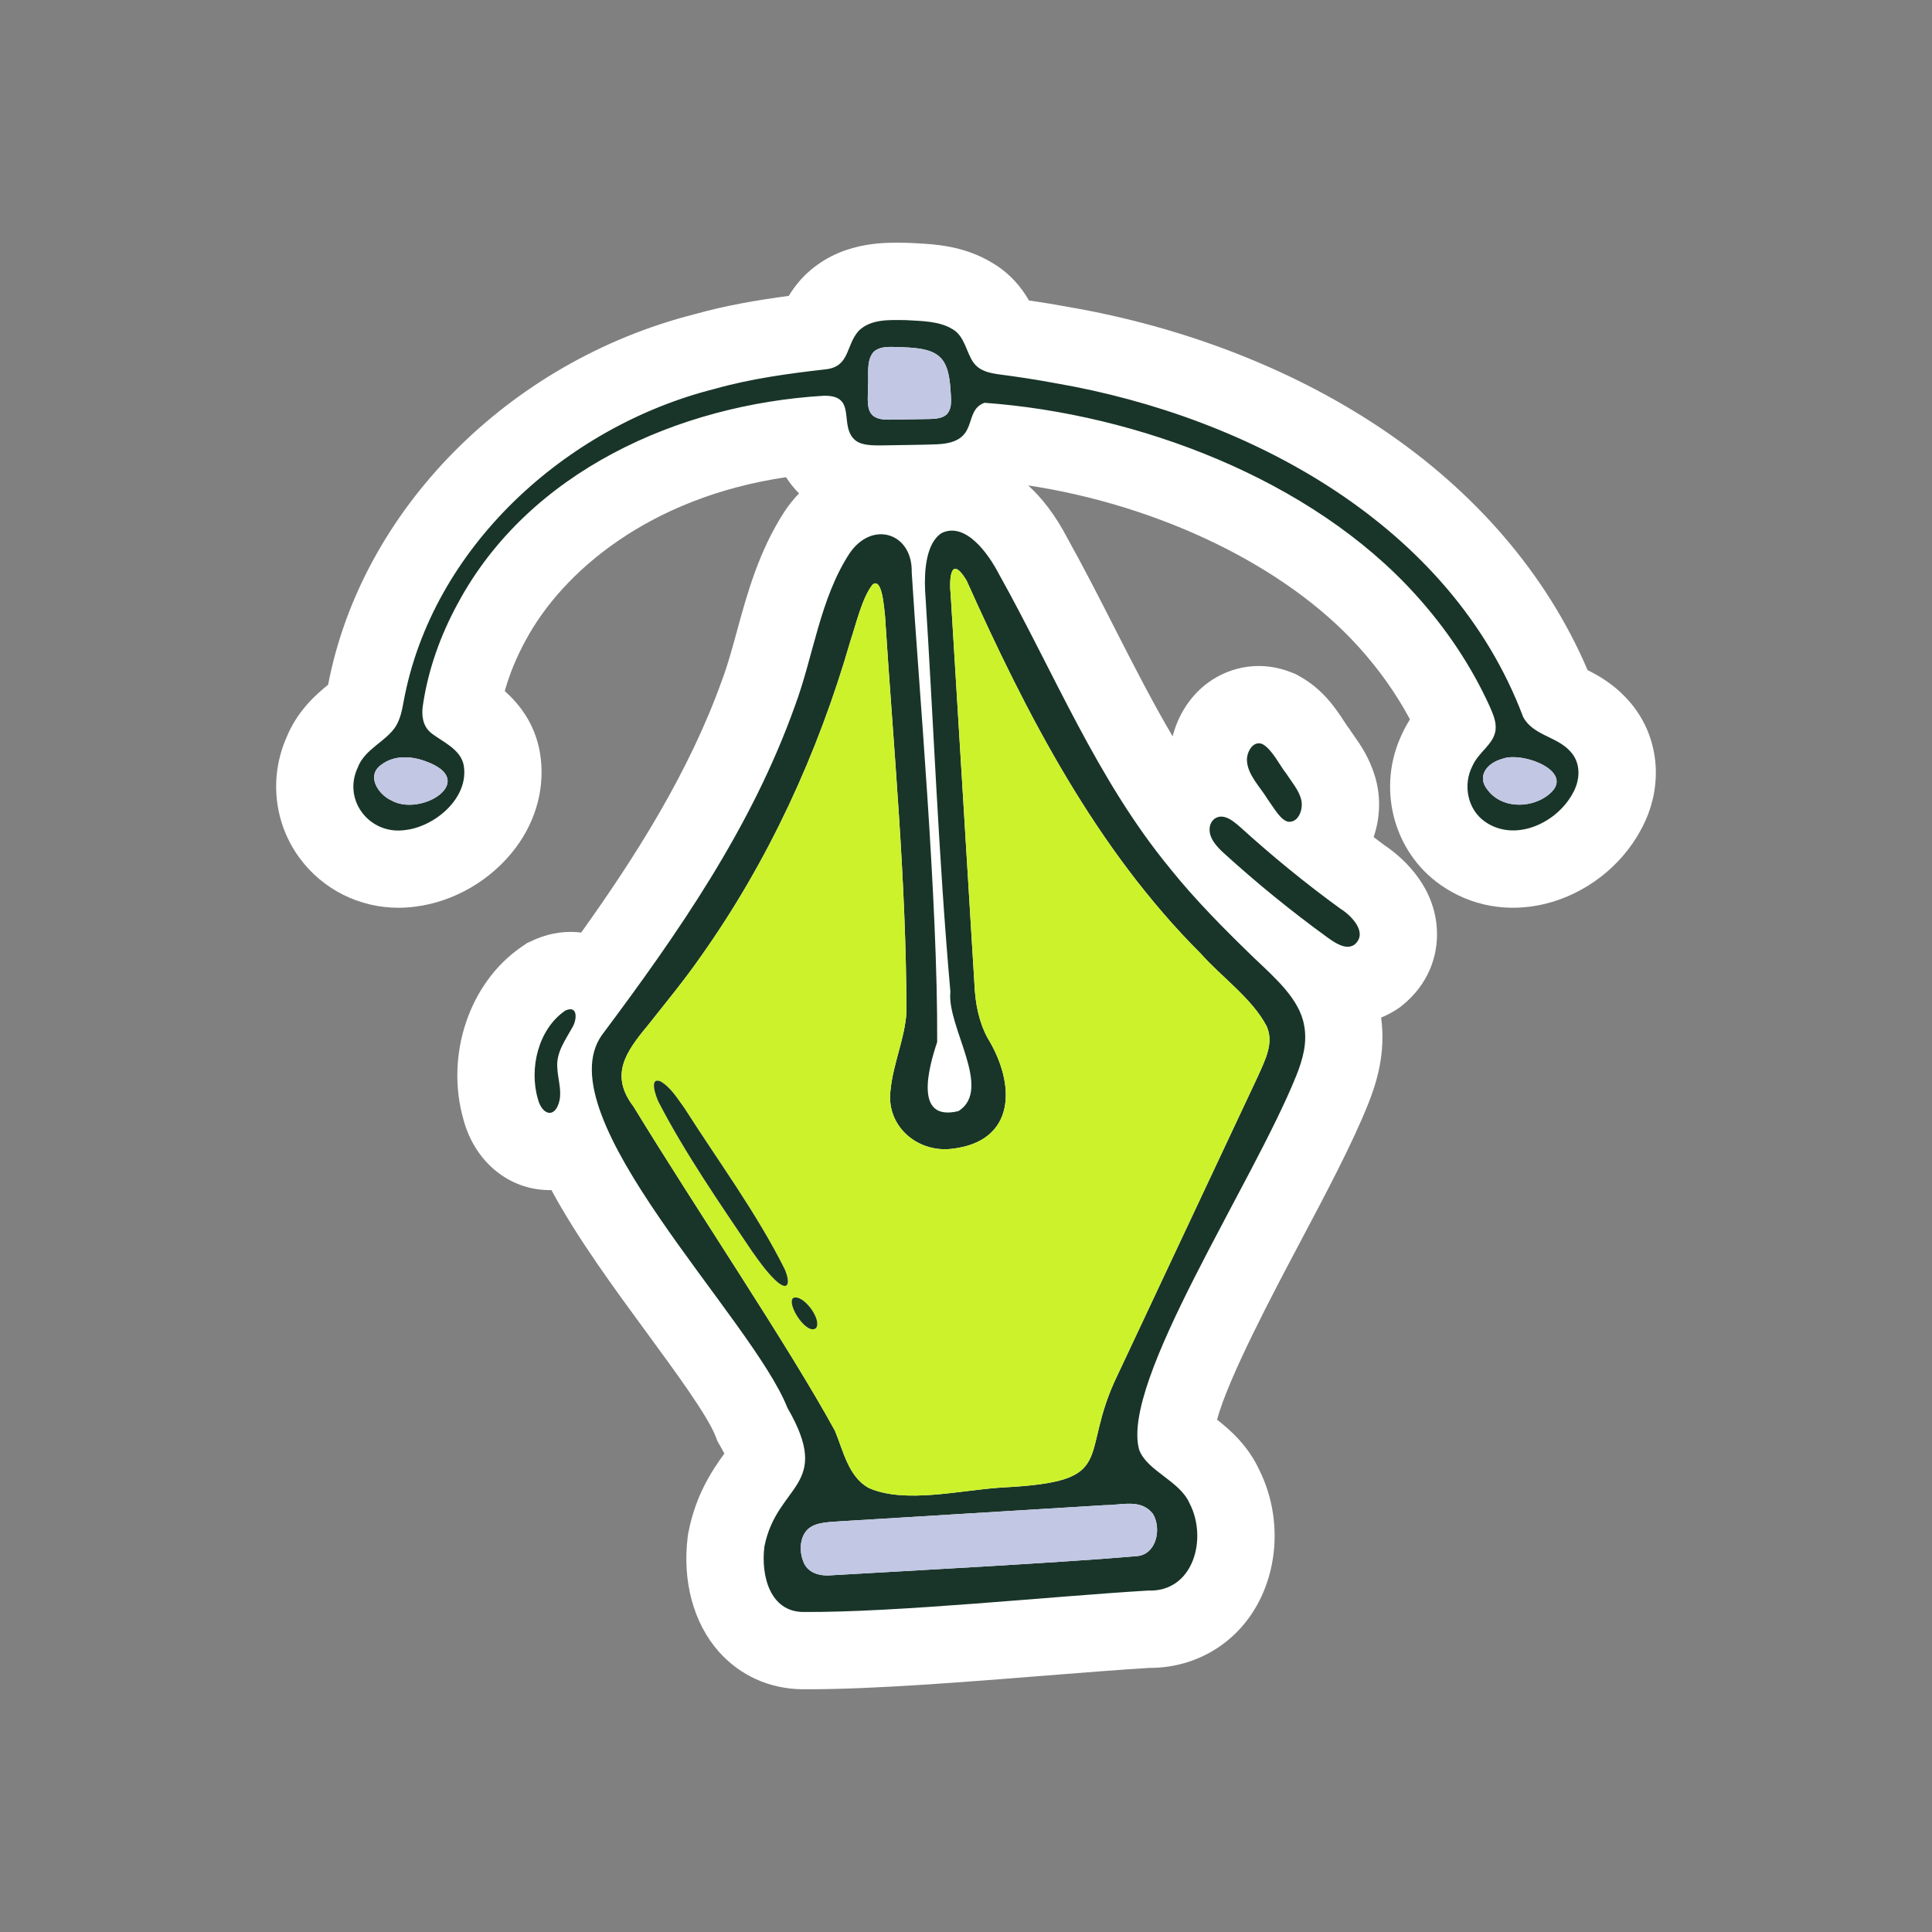 <svg viewBox="0 0 500 500" xmlns="http://www.w3.org/2000/svg" id="Livello_1"><rect x="0" y="0" width="500" height="500" fill="#808080" stroke="none"/><defs><style>.cls-1{fill:#fff;}.cls-2{fill:#193529;}.cls-3{fill:#c2c7e4;}.cls-4{fill:#ccf22c;}</style></defs><path d="M133.72,270.12c-.24,1.4-.4,2.83-.47,4.29-.7-.84-1.36-1.77-1.93-2.78.74-.56,1.55-1.06,2.4-1.51ZM336.82,201.38l5.84-3.56c-.21,2.73-1.14,4.96-2.26,6.72-1.2-1.04-2.39-2.1-3.58-3.16ZM336.3,192.88c2.54.36,4.67,1.22,6.33,2.19.03.22.04.46.06.7,0,.07,0,.14,0,.2l-6.55,4.82c-.29-.26-.58-.51-.86-.76l1.02-7.14ZM334.68,192.72l-.39,6.43-.1-.09c-.97-.85-2.45-2.16-4.44-3.46-.53-.74-1.08-1.42-1.67-1.99,2.09-.71,4.34-1.02,6.6-.89Z" class="cls-1"></path><path d="M424.59,214.89c-5.11,9.43-14.37,16.54-24.82,19.05-9.55,2.29-19.09.56-26.87-4.87-12.47-8.67-16.69-25.47-9.96-39.32.62-1.32,1.28-2.51,1.96-3.57-3.54-6.63-8.01-12.94-13.35-18.83-18.82-20.85-51.39-36.55-85.45-41.72,3.64,3.33,7.06,7.76,10.03,13.44,4.37,7.84,8.43,15.8,12.36,23.51,4.95,9.71,9.75,19.11,14.99,27.99,1.4-5.55,4.65-10.6,9.19-13.91,6.23-4.54,14.22-5.55,21.39-2.7l1.15.45,1.08.59c6.21,3.4,9.65,8.72,11.71,11.9.25.39.6.93.75,1.14l.46.59.45.69c.23.33.46.67.7,1,1.62,2.3,4.06,5.77,5.48,10.62l.15.5c1.4,4.99,1.17,10.35-.49,15.2.91.69,1.82,1.39,2.73,2.06,3.87,2.57,12.86,9.79,13.62,21.56.5,7.64-2.69,14.85-8.76,19.78l-.85.69-.92.6c-1.06.69-2.37,1.4-3.89,2.02,1.29,9.17-1.23,17.05-3.32,22.29-4.22,10.53-10.79,22.91-17.73,36.01-6.74,12.72-18.54,34.99-21.4,45.76,3.57,2.8,8.08,6.82,10.98,13.13,5.75,11.63,5.13,25.88-1.62,36.51-5.85,9.21-15.78,14.6-26.74,14.6h-.11c-7.85.48-17.27,1.23-27.22,2.02-20.7,1.65-44.09,3.51-61.11,3.51h-1.38c-8.55-.05-16.3-3.54-21.83-9.82-6.47-7.37-9.38-18.13-7.98-29.54l.09-.71.14-.71c1.93-9.82,6.38-16.24,9.27-20.22-.26-.51-.59-1.11-.99-1.81l-.76-1.31-.55-1.4c-2.14-5.42-10.4-16.68-17.69-26.62-8.5-11.58-18.07-24.62-24.77-37.04h-.09c-.12,0-.25,0-.38,0-10.44,0-19.32-7.25-22.28-18.19-4.81-16.75,1.5-35.55,15.09-44.82l1.38-.94,2.4-1.08c3.84-1.59,7.81-2.1,11.58-1.62,14.05-19.63,28.01-41.65,36.48-65.41l.1-.26c1.36-3.67,2.51-7.86,3.72-12.29,2.65-9.7,5.65-20.69,12.28-30.94l.14-.21c1.1-1.66,2.34-3.17,3.66-4.55-1.35-1.35-2.45-2.77-3.36-4.19-35.53,5.24-57.91,24.6-67.32,42.11l-.07.12c-2.37,4.33-4.18,8.72-5.4,13.12,3.71,3.31,7.68,8.28,9.03,15.56l.05.28c1.47,8.6-.76,17.38-6.28,24.75-6.21,8.28-15.88,13.94-25.93,15.19-1.47.2-2.94.3-4.41.3-9.97,0-19.43-4.64-25.45-12.72-6.73-9.03-8.05-20.96-3.52-31.31,2.82-6.97,7.75-11.23,10.79-13.69,8.66-45.2,46.66-83.65,94.85-95.89,8.1-2.28,16.37-3.68,24.36-4.74.83-1.36,1.86-2.81,3.13-4.24l.93-.98c8.94-8.8,20.28-8.62,25.75-8.53l1.77.05c.44.02.87.04,1.31.07,4.96.26,12.43.65,19.72,5.04,4.76,2.79,7.69,6.52,9.56,9.77,3.62.53,7.06,1.09,10.39,1.71,29.53,5.12,57.2,15.8,80,30.91,24.96,16.54,43.6,38.25,54.18,63.04,2.76,1.39,6.41,3.44,9.82,7.03l.5.54c8.35,9.07,9.72,22.54,3.4,33.89Z" class="cls-1"></path><path d="M337.51,265.38c-1.18-6.87-7.56-12.32-13.16-17.66-7.55-7.31-15-14.81-21.53-22.94l-.12-.16c-18.79-22.85-29.84-50.41-44.18-76.06-2.6-5.04-8.53-13.58-14.78-10.63-4.09,2.54-4.56,9.89-4.33,14.77,2.22,34.68,3.49,69.51,6.55,103.96-1,9.02,11.1,25.26,2.07,30.89-11.69,2.85-7.63-11.47-5.49-17.88.18-37.07-4.76-91.74-6.59-121.55.26-10.23-10.31-13.6-16.17-4.79-7.61,11.76-9.25,26.44-14.05,39.34-11.19,31.4-30.12,58.67-49.93,85.16-15.05,21.01,38.84,73.28,47.98,96.51,11.89,20.52-2.73,19.53-5.96,35.93-.93,7.55,1.46,16.86,10.08,16.91,24.22.15,64.2-4.05,89.16-5.54,11.86.47,15.49-13.52,10.83-22.51-2.52-5.91-11.01-8.38-13.08-13.94-4.87-17.61,29.37-68.68,40.72-96.94,1.63-4.1,2.83-8.43,1.98-12.87ZM298.37,391.78l.08.14c2.15,3.73.88,10.3-4.15,10.8-19.7,1.7-58.88,3.78-78.82,4.94-3.16.32-6.61-.43-7.69-3.83-.83-2.25-.81-5.11.53-7.16,1.69-2.64,5.26-2.7,9.11-2.96,3.02-.19,6.2-.38,9.08-.55,8.77-.54,42.4-2.59,59.32-3.62,4.62,0,9.42-1.72,12.54,2.24ZM325.5,278.62l-.08.18c-10.95,23.36-24.3,51.68-36.15,76.96-10.53,21.54.92,27.64-29.91,29.2-10.81.66-25.2,4.32-34.62.08-5.22-2.97-6.49-9.6-8.65-14.74-12.11-22.14-35.62-56.86-52.12-83.9-6.2-8.13-2.12-14.03,3.6-20.92,4.7-5.95,9.49-11.74,13.81-17.95,17.51-24.68,30.32-52.58,38.7-81.63,1.52-4.52,3.02-11.18,5.75-14.63,2.51-1.92,2.95,6.12,3.21,8.12,2.19,34.17,5.53,68.53,5.54,102.77-.47,6.76-3.43,13.12-4.1,19.87-1.28,9.2,6.69,16.22,15.61,15.31,16.94-1.78,16.88-16.76,9.46-28.77-2.3-4.32-3.16-9.11-3.36-13.8-1.65-26.88-4.75-77.75-6.15-100.81-.39-3.54-.23-10.87,4.09-3.76,15.59,34.78,33.5,69.53,60.72,96.69,5.4,6.07,13.15,11.48,16.95,18.68,1.93,4.28-.26,8.53-2.3,13.05Z" class="cls-2"></path><path d="M294.3,402.72c-19.7,1.7-58.88,3.78-78.82,4.94-3.16.32-6.61-.43-7.69-3.83-.83-2.25-.81-5.11.53-7.16,1.69-2.64,5.26-2.7,9.11-2.96,3.02-.19,6.2-.38,9.08-.55,8.77-.54,42.4-2.59,59.32-3.62,4.62,0,9.42-1.72,12.54,2.24l.08.14c2.15,3.73.88,10.3-4.15,10.8Z" class="cls-3"></path><path d="M327.8,265.57c-3.8-7.2-11.55-12.61-16.95-18.68-27.22-27.16-45.13-61.91-60.72-96.69-4.32-7.11-4.48.22-4.09,3.76,1.4,23.06,4.5,73.93,6.15,100.81.2,4.69,1.06,9.48,3.36,13.8,7.42,12.01,7.48,26.99-9.46,28.77-8.92.91-16.89-6.11-15.61-15.31.67-6.75,3.63-13.11,4.1-19.87-.01-34.24-3.35-68.6-5.54-102.77-.26-2-.7-10.04-3.21-8.12-2.73,3.45-4.23,10.11-5.75,14.63-8.38,29.05-21.19,56.95-38.7,81.63-4.32,6.21-9.11,12-13.81,17.95-5.72,6.89-9.8,12.79-3.6,20.92,16.5,27.04,40.01,61.76,52.12,83.9,2.16,5.14,3.43,11.77,8.65,14.74,9.42,4.24,23.81.58,34.62-.08,30.83-1.56,19.38-7.66,29.91-29.2,11.85-25.28,25.2-53.6,36.15-76.96l.08-.18c2.04-4.52,4.23-8.77,2.3-13.05ZM200.49,331.15c-2.2-2.13-4.19-4.94-5.96-7.46-8.05-11.95-17.32-25.36-24.07-38.45-.72-1.51-2.56-6.51.43-5.41,2.66,1.51,4.36,4.38,6.15,6.82l.12.17c8.77,13.78,18.64,27.08,25.94,41.68,1.52,3.55,1,6.13-2.61,2.65ZM211.21,343.68c-2.32,2.08-7.64-6-6-7.71l.09-.06c2.53-1.1,7.48,5.56,5.91,7.77Z" class="cls-4"></path><path d="M200.49,331.15c-2.2-2.13-4.19-4.94-5.96-7.46-8.05-11.95-17.32-25.36-24.07-38.45-.72-1.51-2.56-6.51.43-5.41,2.66,1.51,4.36,4.38,6.15,6.82l.12.17c8.77,13.78,18.64,27.08,25.94,41.68,1.52,3.55,1,6.13-2.61,2.65Z" class="cls-2"></path><path d="M211.21,343.68c-2.32,2.08-7.64-6-6-7.71l.09-.06c2.53-1.1,7.48,5.56,5.91,7.77Z" class="cls-2"></path><path d="M406.31,194.38l-.12-.14c-3.48-3.66-9.47-3.99-11.99-8.66-18.63-49.55-70.5-77.69-121.05-86.41-4.82-.9-9.73-1.65-14.65-2.29-2.6-.37-4.99-.91-6.55-3.03-1.84-2.52-2.28-6.88-5.42-8.65-3.44-2.13-7.92-2.1-12.03-2.35-4.17-.05-9.09-.37-12.28,2.77-3.36,3.79-2.27,9.18-8.36,9.94-9.7,1.1-19.53,2.43-28.93,5.09-38.51,9.7-73.13,41.01-80.48,80.94-.42,2.35-.86,4.43-2,6.34-2.47,3.97-8.08,5.88-9.88,10.74-3.96,8.48,3.15,17.5,12.34,16.14,7.65-.88,16.54-8.32,15.1-16.74-.8-4.3-5.74-6.17-8.56-8.48-2.04-1.72-2.41-4.49-2.01-7.03,1.36-9.26,4.55-18.18,9.05-26.41,18.38-34.19,57.16-51.45,94.58-53.72,9.16-.28,3.66,8.02,8.48,11.67,2.02,1.44,5.66,1.17,8.96,1.13,4.01-.09,8.05-.08,12.03-.25,11.33-.5,6.42-8.6,12.24-10.74,39.56,2.86,84.53,19.7,111.59,49.68,7.86,8.67,14.46,18.47,19.27,29.13.91,2.1,1.64,3.9,1.4,5.95-.53,3.73-4.36,5.53-6.02,9.32-2.45,4.82-1.24,11.19,3.31,14.34,7.71,5.4,18.58.39,22.73-7.41,1.95-3.42,2.14-7.91-.75-10.87ZM110.06,196.99l.19.07c13.76,4.97-1.22,14.48-8.97,10.08-3.47-1.57-6.61-6.5-2.53-9.27,3.25-2.44,7.61-2.24,11.31-.88ZM245.11,107.12l-.09.1c-1.01.99-2.73,1.16-4.16,1.21-3.54.07-7.16.13-10.71.18-1.42,0-3.06-.11-4.16-.99-1.88-1.56-1.33-4.58-1.36-7.6.27-2.92-.58-6.58,1.46-8.95,1.98-1.79,5.07-1.19,7.56-1.21,3.33.16,7.09.38,9.35,2.34,2.21,1.82,2.73,5.24,2.97,8.36.07,2.16.65,4.8-.86,6.56ZM400.1,206.16l-.16.11c-4.5,2.96-11.43,2.78-14.88-1.75-3.08-3.69-.09-7.13,3.77-8.14,5.3-2.06,20.13,3.7,11.27,9.78Z" class="cls-2"></path><path d="M400.1,206.16l-.16.11c-4.5,2.96-11.43,2.78-14.88-1.75-3.08-3.69-.09-7.13,3.77-8.14,5.3-2.06,20.13,3.7,11.27,9.78Z" class="cls-3"></path><path d="M101.28,207.14c-3.47-1.57-6.61-6.5-2.53-9.27,3.25-2.44,7.61-2.24,11.31-.88l.19.07c13.76,4.97-1.22,14.48-8.97,10.08Z" class="cls-3"></path><path d="M245.11,107.12l-.09.1c-1.01.99-2.73,1.16-4.16,1.21-3.54.07-7.16.13-10.71.18-1.42,0-3.06-.11-4.16-.99-1.88-1.56-1.33-4.58-1.36-7.6.27-2.92-.58-6.58,1.46-8.95,1.98-1.79,5.07-1.19,7.56-1.21,3.33.16,7.09.38,9.35,2.34,2.21,1.82,2.73,5.24,2.97,8.36.07,2.16.65,4.8-.86,6.56Z" class="cls-3"></path><path d="M316.84,211.44c-1.83-.48-3.53.75-3.76,2.7-.38,2.67,1.87,5.06,3.78,6.77,8.48,7.71,17.37,14.94,26.63,21.66,1.93,1.38,4.76,3.39,6.98,1.95,3.7-3-.61-7.51-3.58-9.35-9.02-6.55-17.67-13.63-25.92-21.12-1.17-1.03-2.55-2.2-3.97-2.58l-.16-.04Z" class="cls-2"></path><path d="M336.67,206.63c-.65-2.24-2.33-4.2-3.71-6.31-1.89-2.41-3.71-6.37-6.27-7.77-2.48-.99-4.11,2.21-3.98,4.32.19,3.67,3.38,6.76,5.3,9.89,1.57,2.15,3.43,5.63,5.46,5.92,2.8.17,3.89-3.59,3.25-5.85l-.05-.2Z" class="cls-2"></path><path d="M146.31,261.53c-7.04,4.8-9.43,15.04-7.09,22.94,1.04,4.08,4.5,5.23,5.6.23.54-2.75-.48-5.63-.59-8.39-.32-3.96,2.09-7.12,3.92-10.46,1.11-1.81,1.54-5.72-1.7-4.38l-.15.07Z" class="cls-2"></path></svg>